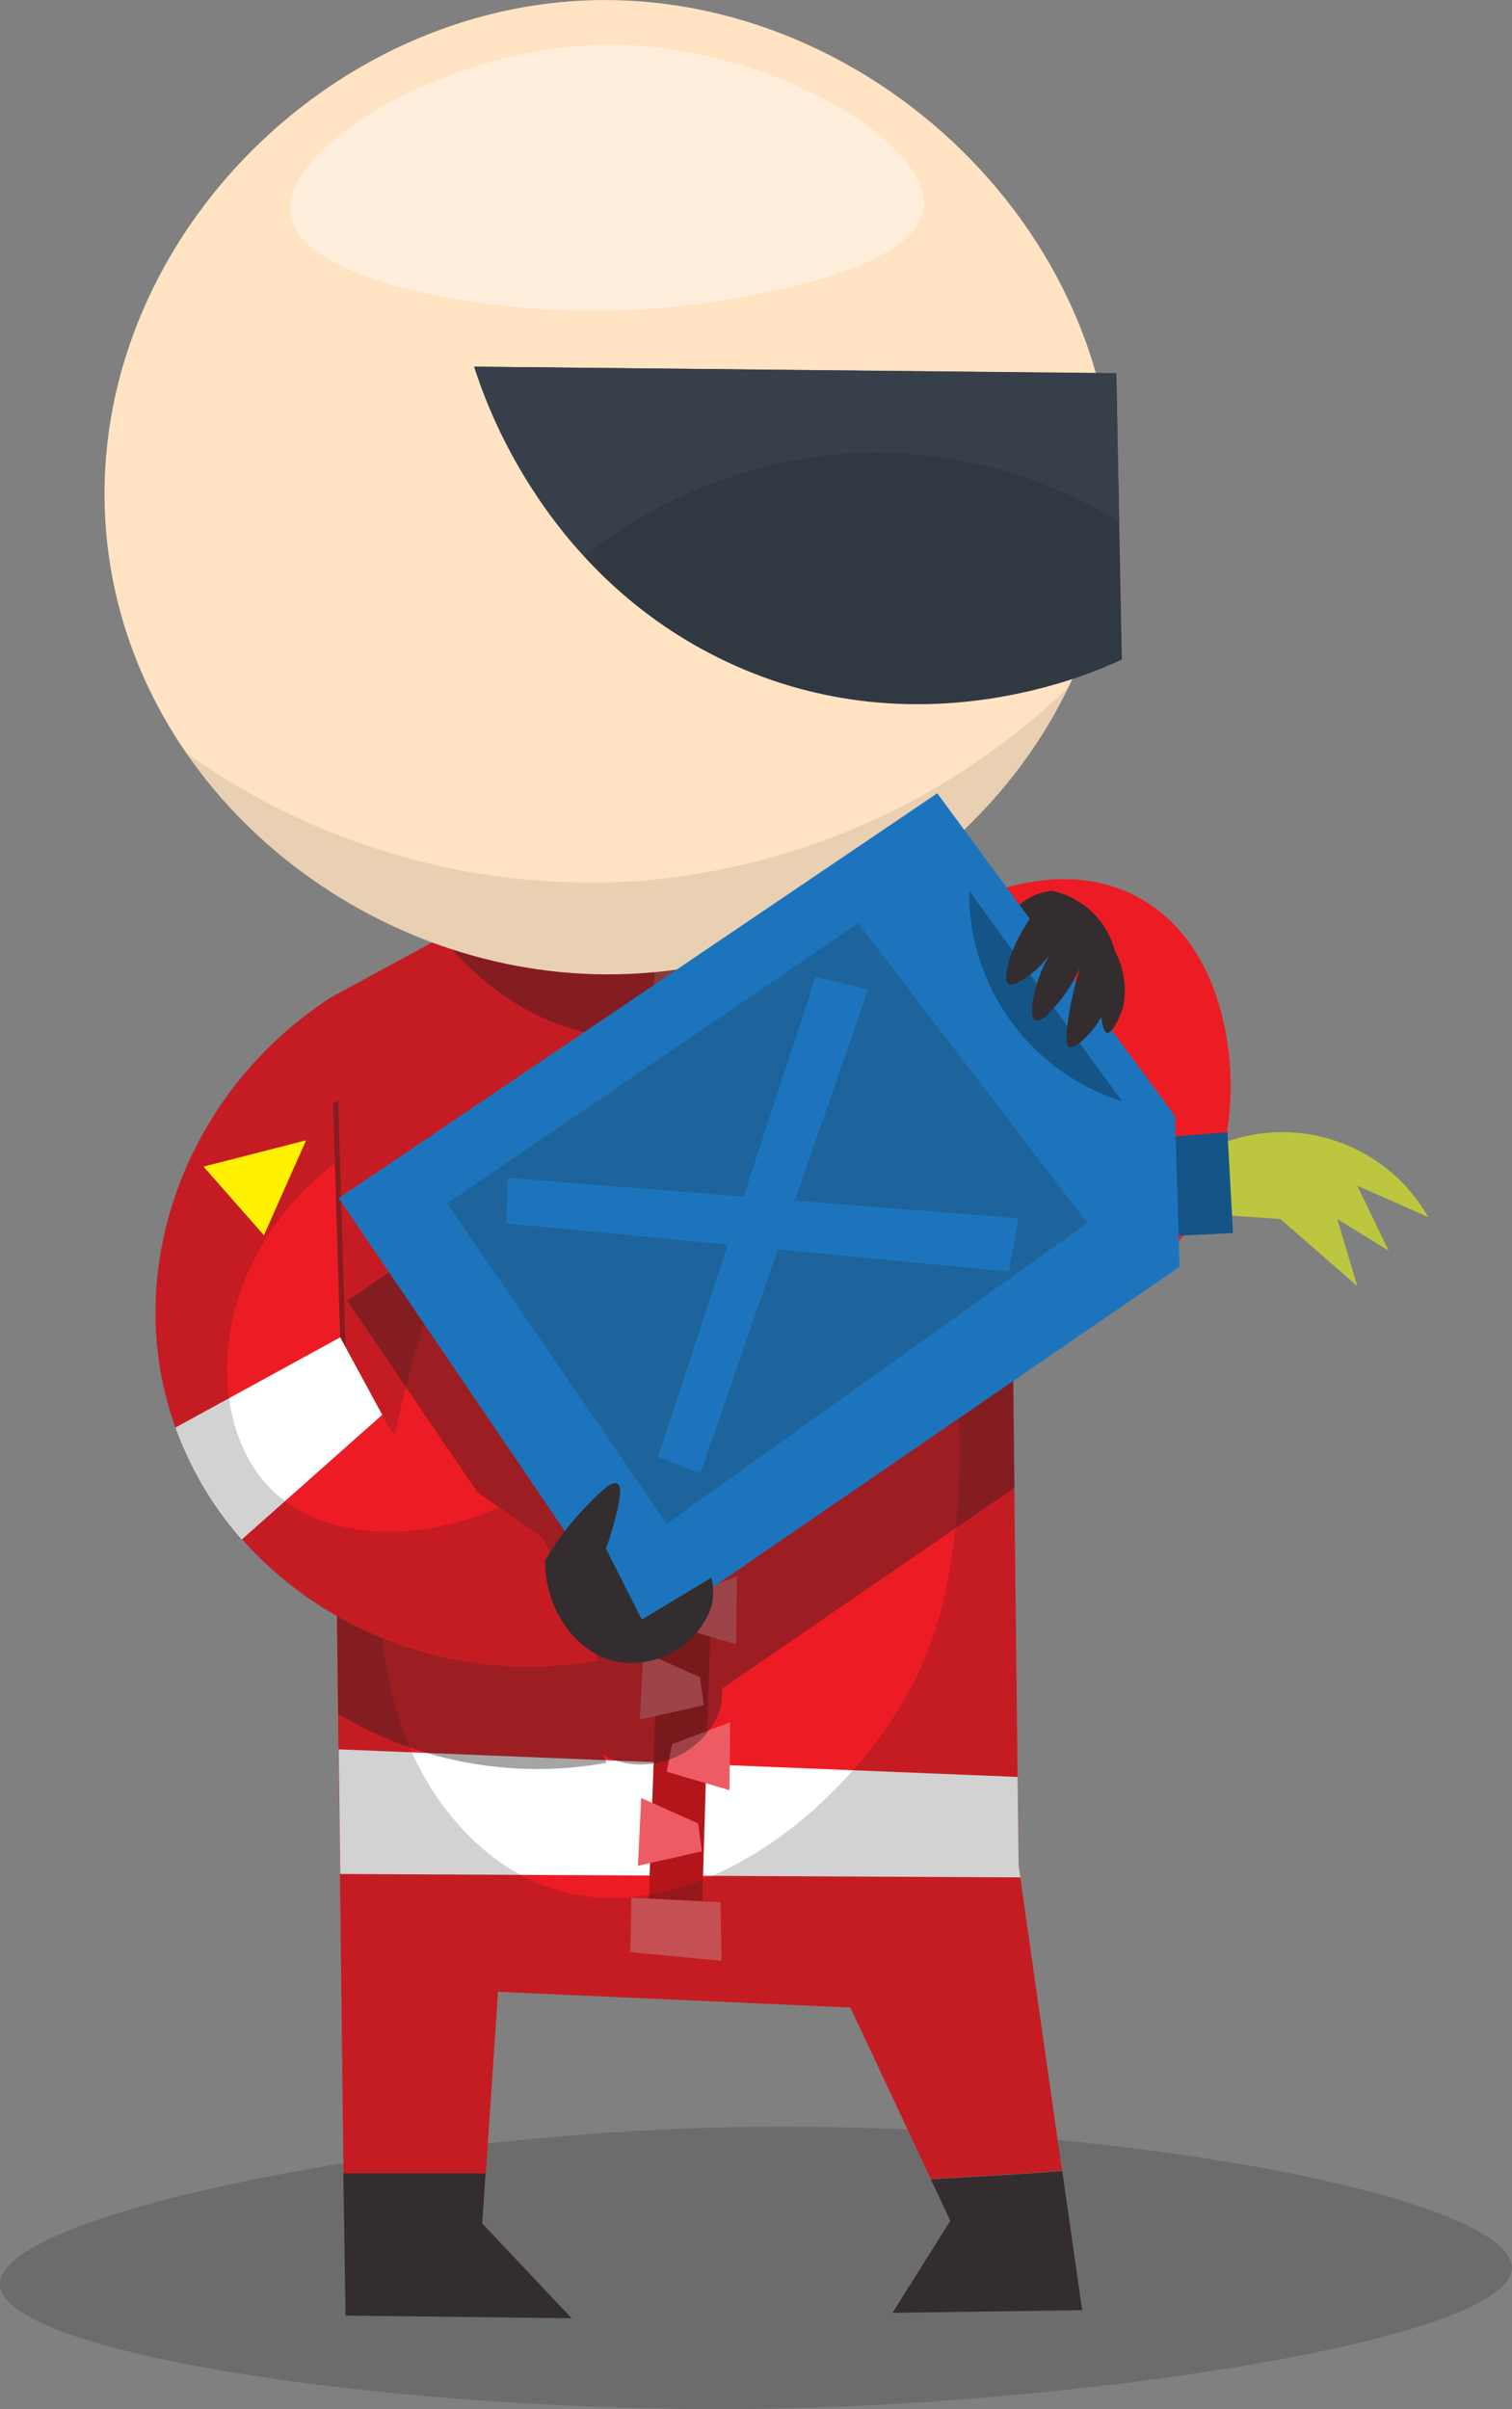 <svg xmlns="http://www.w3.org/2000/svg" viewBox="0 0 159.42 254"><rect x="0" y="0" width="159.42" height="254" fill="#808080" stroke="none"/><defs><style>.cls-1,.cls-7,.cls-9{fill:#231f20;}.cls-1{opacity:0.2;}.cls-2{fill:#ed1c24;}.cls-3{fill:#332d2f;}.cls-4{fill:#feffff;}.cls-5{fill:#b3151b;}.cls-6{fill:#ed5c62;}.cls-7{opacity:0.4;}.cls-8{fill:#ffe3c2;}.cls-9{opacity:0.1;}.cls-10{fill:#303842;}.cls-11{fill:#363f4a;}.cls-12{fill:#ffeedb;}.cls-13{fill:#bcc63f;}.cls-14{fill:#145487;}.cls-15{fill:#1c75bc;}.cls-16{fill:#fff200;}</style></defs><title>team-fuel</title><g id="Layer_2" data-name="Layer 2"><g id="Layer_1-2" data-name="Layer 1"><path class="cls-1" d="M84.51,253.88c32.13-.88,74.87-7.36,74.9-14.79,0-7.67-45.44-16.27-87.16-14.67C39.18,225.7-.29,233.72,0,240.9.32,248.57,46,254.94,84.51,253.88Z"/><path class="cls-2" d="M102.69,142.94c13.38-1.94,23.89-10.81,26.4-22.09,1.91-8.55,0-22.12-10-26.7-8.79-4-18.15,1.43-19.35,2.15Z"/><path class="cls-3" d="M110.91,93.91a6.34,6.34,0,0,0-2.51.83A6.42,6.42,0,0,0,106,97.32l4.77-.39Z"/><path class="cls-2" d="M107.4,196.73l-1.11-97L86.75,93.38,52,95.88l-17.26,9.36,1.48,123.93h15L52.51,210l37.15,1.66,8.48,18.07c4.54-.27,9.19-.49,13.83-.87Z"/><path class="cls-3" d="M36.43,244.14l23.84.28-9.43-10,.36-5.27h-15Z"/><path class="cls-3" d="M98.14,229.77l2.06,4.38-6.1,9.7,20-.28L112,228.9C107.32,229.28,102.68,229.5,98.14,229.77Z"/><path class="cls-4" d="M107.4,196.73l-.11-9.38-71.58-2.91.16,13.14,71.71.36Z"/><polygon class="cls-5" points="77.23 92.56 73.87 206.41 68.21 205.71 72.28 91.15 77.23 92.56"/><path class="cls-6" d="M73.58,110.44l.56-2.91,6.13-2.31-.08,7.16Zm6.17,16.78.08-7.16-6.13,2.31-.56,2.91ZM79,142.6l.08-7.16L73,137.75l-.56,2.91ZM78.33,158l.08-7.16-6.13,2.31L71.72,156Zm-.71,15.37.08-7.16-6.13,2.31L71,171.41Zm-.71,15.37.08-7.16-6.13,2.31-.56,2.91Zm-8-83.78.35-7.15,6,2.68.39,2.94Zm6.25,13.32-.39-2.94-6-2.68-.35,7.15Zm-.23,15.39-.39-2.94-6-2.68-.35,7.15ZM74.66,149l-.39-2.94-6-2.68-.35,7.15Zm-.23,15.39-.39-2.94-6-2.68-.35,7.15Zm-.23,15.39-.39-2.94-6-2.68-.35,7.15ZM74,195.19l-.39-2.94-6-2.68-.35,7.15Z"/><polygon class="cls-6" points="75.96 200.55 66.58 200.09 66.46 205.82 76.08 206.73 75.96 200.55"/><path class="cls-7" d="M106.34,103.44l-4.42-6L98.15,95.5,36.61,137.13l25.14,37-1.14.22L59,175l-.9-2-16-11.28-5.38-9.93L35.66,116l-.76.52.77,64.2a40.93,40.93,0,0,0,28.27,5.14l-.4-.89a8,8,0,0,0,2.91,1,9,9,0,0,0,9-4.61,6.08,6.08,0,0,0,.68-3.33l30.84-21.18Z"/><path class="cls-1" d="M107.4,196.73l-1.11-97L86.75,93.38,52,95.88l-17.26,9.36,1.48,123.93h15L52.51,210l37.15,1.66,8.48,18.07c4.54-.27,9.19-.49,13.83-.87ZM92.69,183.22C82.05,197.74,61.86,208,48.06,192.07c-11.74-13.54-8.49-36-3.63-51.63,3.9-12.51,14.93-26.43,29-27.23,28.38-1.63,30.93,39.35,25.36,58.1A39.75,39.75,0,0,1,92.69,183.22Z"/><path class="cls-7" d="M64.41,109.33c10.61,1.28,21.38-4.41,27.19-14.38l-4.85-1.56L52,95.88,46.6,98.82C49.82,102.85,55.68,108.28,64.41,109.33Z"/><path class="cls-2" d="M34.77,105.24c-14.65,9.58-21.45,27.16-17.05,42.83,5.16,18.37,24.75,30.7,45.33,27l-5.82-12.89-16-11.28L35.87,141Z"/><path class="cls-4" d="M35.87,141,18.5,150.51a36.51,36.51,0,0,0,7,11.8L40.3,149.17Z"/><path class="cls-1" d="M57.22,162.21l-4.66-3.29c-8.89,4-18.66,3.29-23.9-1.84-7.4-7.24-6.74-24.19,6.64-34.41l-.54-17.43c-14.65,9.58-21.45,27.16-17.05,42.83,5.16,18.37,24.75,30.7,45.33,27Z"/><path class="cls-8" d="M60.39.12C32,2.1,8,28.43,11.33,57.49c3,26,27,45.16,52.62,45.24,26.75.09,50.93-20.53,53.21-46.55C119.84,25.69,91.55-2,60.39.12Z"/><path class="cls-9" d="M19.63,79.38A54.73,54.73,0,0,0,64,102.73c20.88.07,40.2-12.48,48.75-30.37A73.51,73.51,0,0,1,67,92.91,73.43,73.43,0,0,1,19.63,79.38Z"/><path class="cls-10" d="M117.7,39.37,50,38.66C51,41.81,56.94,60,75.71,69.33c20.66,10.28,40,1.44,42.57.2Z"/><path class="cls-11" d="M91.51,47.74A49.24,49.24,0,0,1,118,55l-.3-15.66L50,38.66a54.4,54.4,0,0,0,11.63,20A49.79,49.79,0,0,1,91.51,47.74Z"/><path class="cls-12" d="M64.14,4.72c-16.86.09-34.46,10.74-33.55,17.8,1,7.61,23.51,11.55,40.43,9.84,2-.21,25.47-2.73,26.39-10.45C98.24,15,80.9,4.63,64.14,4.72Z"/><path class="cls-13" d="M129,128.11l6,.42,8.11,7.07L141,128.53l5.41,3.33L143.1,125l7.49,3.33a17.7,17.7,0,0,0-22.46-7.49Z"/><path class="cls-14" d="M129.42,119.38l-7.35.59.86,10.38L130,130Z"/><path class="cls-15" d="M98.82,83.64l-63.1,42.69,31.53,46.45,57.12-39.22-.48-15.89Z"/><path class="cls-1" d="M90.49,97.33,47.14,126.88,70.3,160.67l44.35-31.73Z"/><path class="cls-14" d="M102.18,93.91l16.12,22.2a23.08,23.08,0,0,1-16.12-22.2Z"/><path class="cls-15" d="M86,103l-16.6,50.6,4.44,1.73,17.68-51Z"/><path class="cls-15" d="M106.37,134.06l-53-5.09.2-4.77,53.79,4.25Z"/><path class="cls-3" d="M110.91,93.91c-3.2,3.62-4.19,6.17-4.55,7.54-.15.57-.52,1.95,0,2.29.12.08.44.2,1.51-.46a9.82,9.82,0,0,0,3.1-3.11,13.88,13.88,0,0,0-2.13,5.93c0,.42-.06,1.27.34,1.46.12.06.43.13,1.18-.49a16.6,16.6,0,0,0,3.54-5.1,33.69,33.69,0,0,0-1.45,7c0,.48-.08,1.22.28,1.4.57.3,1.81-1.06,2.16-1.44.94-1,2.52-3.29,2.81-8a8.7,8.7,0,0,0-6.77-7Z"/><path class="cls-3" d="M116.33,102.36a12.8,12.8,0,0,0-.26,4.47c.1.84.24,2,.68,2.08s1.4-1.62,1.72-3A9,9,0,0,0,117,99.34Z"/><path class="cls-3" d="M65.09,156.42c-.57-.32-1.84.92-2.89,2a29.55,29.55,0,0,0-4.68,6.05l5.59.53a24.47,24.47,0,0,0,1.56-4.14C65.09,159.28,65.77,156.81,65.09,156.42Z"/><path class="cls-3" d="M75,166.34l-7.33,4.42-4-7.93-4,.76-2.21.85c0,5.7,3.68,10.21,8,10.82a9,9,0,0,0,9-4.61A5.68,5.68,0,0,0,75,166.34Z"/><path class="cls-16" d="M21.46,123l10.81-2.77-4.44,10Z"/></g></g></svg>